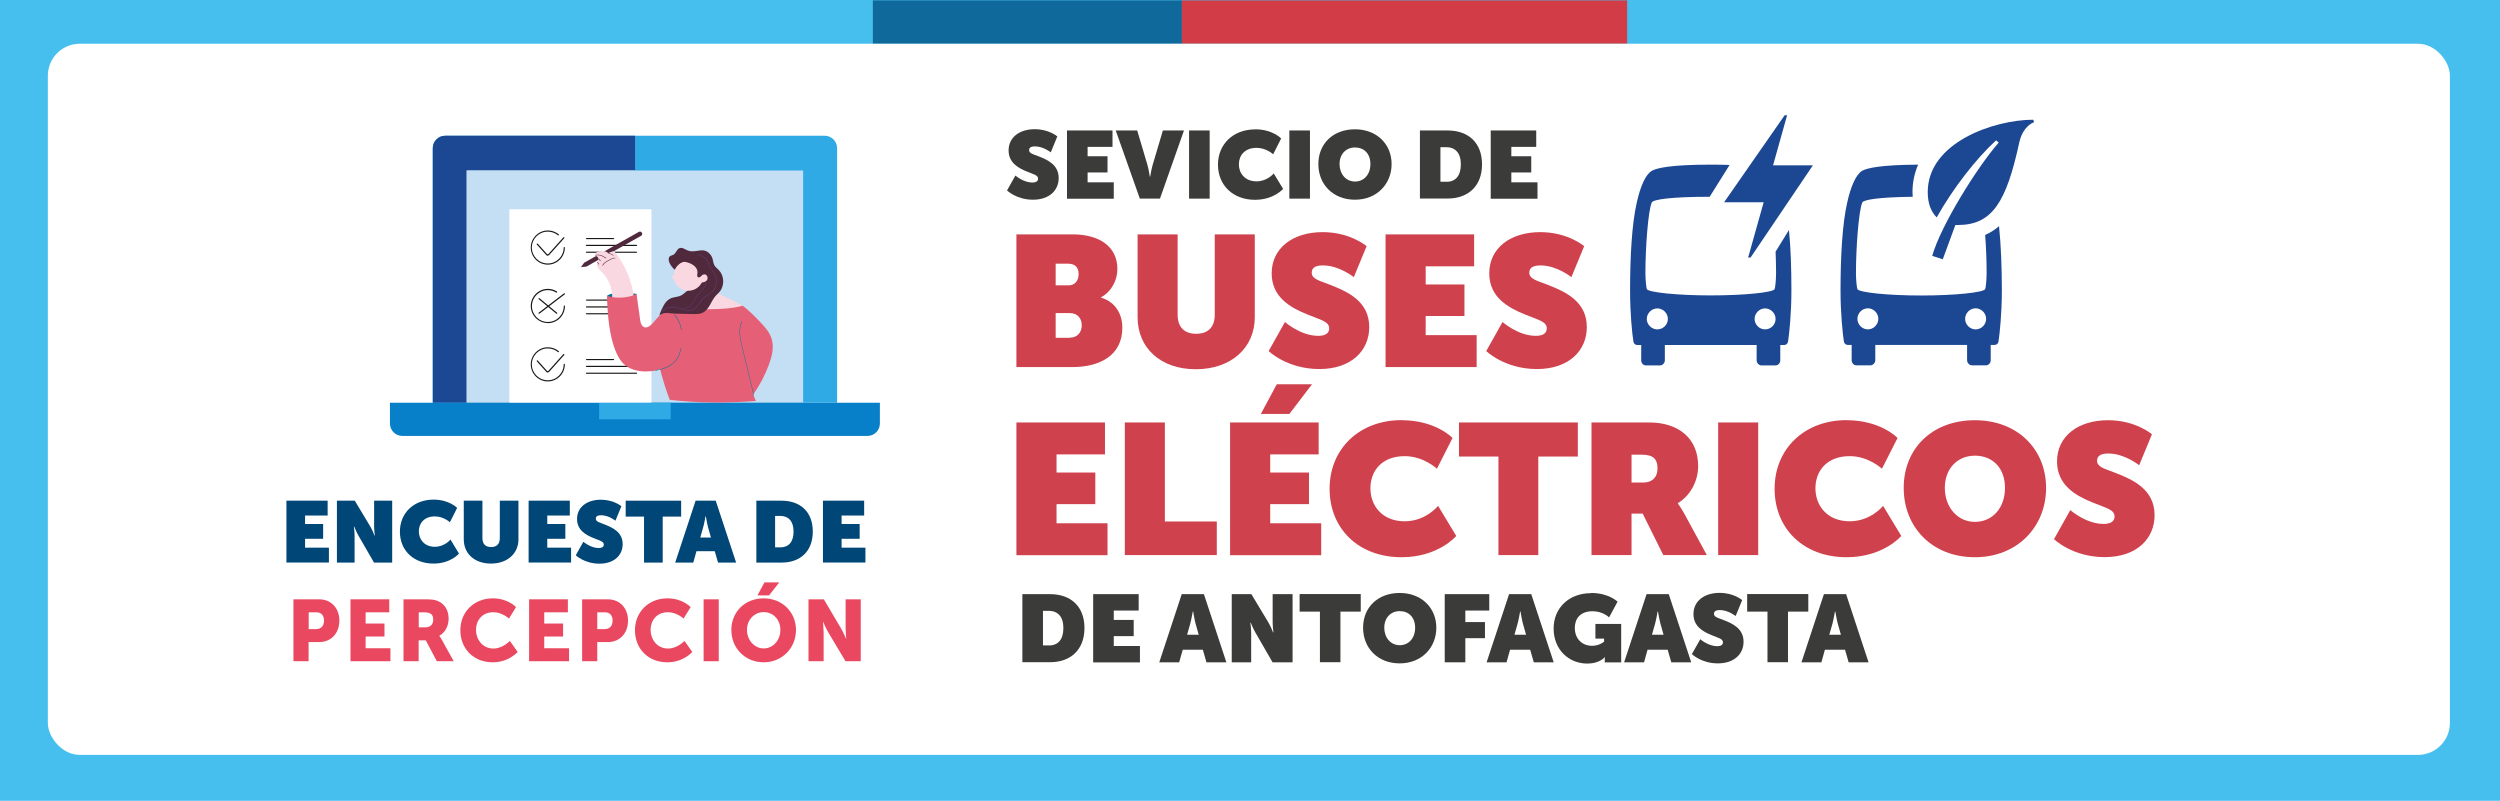 <?xml version="1.0" encoding="UTF-8"?><svg id="Capa_1" xmlns="http://www.w3.org/2000/svg" viewBox="0 0 256 82"><defs><style>.cls-1{fill:#087fc9;}.cls-2{fill:#e94860;}.cls-3{fill:#e55f77;}.cls-4{fill:#3b3b3a;}.cls-5{fill:#46bfef;}.cls-6{fill:#cf414d;}.cls-7{fill:#30aae5;}.cls-8{fill:#fff;}.cls-9{fill:#171715;}.cls-10{fill:#017197;}.cls-11{fill:#fad8e1;}.cls-12{fill:#1b4793;}.cls-13{fill:#004676;}.cls-14{fill:#50293c;}.cls-15{fill:#0f699a;}.cls-16{fill:#613b75;}.cls-17{fill:#c4def4;}.cls-18{fill:#d13c46;}</style></defs><rect class="cls-5" width="256" height="82"/><rect class="cls-15" x="89.38" y=".04" width="31.65" height="4.44"/><rect class="cls-18" x="121.02" y=".04" width="45.6" height="4.44"/><rect class="cls-8" x="4.9" y="4.48" width="245.97" height="72.82" rx="3.27" ry="3.27"/><path class="cls-13" d="M29.32,51.27h4.23v1.52h-2.31v.87h1.85v1.51h-1.85v.91h2.44v1.52h-4.35v-6.34Z"/><path class="cls-13" d="M34.5,51.27h1.83l1.56,2.6c.27.43.45.97.45.97h.04s-.07-.57-.07-.97v-2.6h1.85v6.34h-1.86l-1.57-2.72c-.23-.38-.45-.96-.45-.96h-.04s.07.56.07.96v2.72h-1.81v-6.34Z"/><path class="cls-13" d="M44.38,51.16c1.63,0,2.43.85,2.43.85l-.74,1.47s-.63-.6-1.54-.6c-1.11,0-1.64.72-1.64,1.53s.55,1.58,1.64,1.58c1.01,0,1.6-.74,1.6-.74l.87,1.44s-.85,1.02-2.61,1.02c-2.07,0-3.44-1.37-3.44-3.27s1.41-3.28,3.45-3.28Z"/><path class="cls-13" d="M47.49,51.27h1.91v3.85c0,.6.34.9.89.9s.89-.3.89-.9v-3.85h1.91v3.96c0,1.45-1.13,2.48-2.82,2.48s-2.78-1.03-2.78-2.48v-3.96Z"/><path class="cls-13" d="M54.12,51.27h4.23v1.52h-2.31v.87h1.85v1.51h-1.85v.91h2.44v1.52h-4.35v-6.34Z"/><path class="cls-13" d="M59.72,55.46s.74.66,1.59.66c.28,0,.52-.09.52-.35,0-.34-.42-.41-1.05-.67-.81-.33-1.69-.82-1.69-1.96,0-1.21,1.02-1.97,2.44-1.97,1.33,0,2.1.67,2.1.67l-.61,1.48s-.69-.56-1.47-.56c-.29,0-.54.07-.54.35,0,.31.37.38.89.59.86.34,1.86.8,1.86,2.02,0,1.11-.84,2-2.38,2s-2.42-.86-2.42-.86l.78-1.39Z"/><path class="cls-13" d="M65.96,52.9h-1.89v-1.63h5.68v1.63h-1.89v4.71h-1.91v-4.71Z"/><path class="cls-13" d="M71.23,51.27h2.06l2.09,6.34h-1.85l-.34-1.17h-1.87l-.33,1.17h-1.85l2.09-6.34ZM72.8,55.04l-.29-1.03c-.11-.4-.23-1.13-.23-1.13h-.04s-.12.74-.24,1.13l-.29,1.03h1.09Z"/><path class="cls-13" d="M77.45,51.27h2.57c1.96,0,3.21,1.16,3.21,3.16s-1.25,3.18-3.21,3.18h-2.57v-6.34ZM79.9,56.05c.86,0,1.36-.55,1.36-1.62s-.53-1.6-1.36-1.6h-.53v3.22h.53Z"/><path class="cls-13" d="M84.26,51.27h4.23v1.52h-2.31v.87h1.85v1.51h-1.85v.91h2.44v1.52h-4.35v-6.34Z"/><path class="cls-2" d="M30.05,61.37h2.63c1.23,0,2.07.9,2.07,2.18s-.83,2.2-2.07,2.2h-1.08v1.96h-1.55v-6.34ZM32.37,64.42c.54,0,.81-.36.81-.87s-.27-.85-.78-.85h-.79v1.72h.76Z"/><path class="cls-2" d="M35.89,61.37h3.97v1.33h-2.42v1.15h1.93v1.33h-1.93v1.2h2.54v1.33h-4.09v-6.34Z"/><path class="cls-2" d="M41.33,61.37h2.21c.65,0,.96.04,1.23.15.72.27,1.17.92,1.17,1.84,0,.67-.32,1.41-.95,1.73v.02s.09.12.24.38l1.23,2.22h-1.73l-1.13-2.14h-.73v2.14h-1.55v-6.34ZM43.55,64.24c.5,0,.81-.27.81-.78,0-.48-.18-.76-.96-.76h-.52v1.54h.67Z"/><path class="cls-2" d="M50.46,61.27c1.57,0,2.38.9,2.38.9l-.72,1.17s-.71-.65-1.59-.65c-1.21,0-1.79.9-1.79,1.81s.62,1.91,1.79,1.91c.96,0,1.68-.78,1.68-.78l.8,1.13s-.9,1.06-2.55,1.06c-1.99,0-3.32-1.41-3.32-3.29s1.42-3.26,3.32-3.26Z"/><path class="cls-2" d="M54.18,61.37h3.97v1.33h-2.42v1.15h1.93v1.33h-1.93v1.2h2.54v1.33h-4.09v-6.34Z"/><path class="cls-2" d="M59.61,61.37h2.63c1.23,0,2.07.9,2.07,2.18s-.83,2.2-2.07,2.2h-1.08v1.96h-1.55v-6.34ZM61.92,64.42c.54,0,.81-.36.81-.87s-.27-.85-.78-.85h-.79v1.72h.76Z"/><path class="cls-2" d="M68.34,61.27c1.57,0,2.38.9,2.38.9l-.72,1.17s-.71-.65-1.59-.65c-1.21,0-1.79.9-1.79,1.81s.62,1.91,1.79,1.91c.96,0,1.68-.78,1.68-.78l.8,1.13s-.9,1.06-2.55,1.06c-1.99,0-3.32-1.41-3.32-3.29s1.42-3.26,3.32-3.26Z"/><path class="cls-2" d="M72.05,61.37h1.55v6.34h-1.55v-6.34Z"/><path class="cls-2" d="M78.2,61.27c1.91,0,3.31,1.42,3.31,3.24s-1.4,3.31-3.31,3.31-3.31-1.45-3.31-3.31,1.4-3.24,3.31-3.24ZM78.2,66.4c.95,0,1.71-.82,1.71-1.9s-.76-1.82-1.71-1.82-1.71.78-1.71,1.82.76,1.9,1.71,1.9ZM78.28,59.64h1.52l-1.05,1.33h-1.19l.72-1.33Z"/><path class="cls-2" d="M82.79,61.37h1.57l1.75,2.96c.25.42.53,1.08.53,1.08h.02s-.07-.68-.07-1.08v-2.96h1.55v6.34h-1.56l-1.76-2.95c-.25-.42-.53-1.08-.53-1.08h-.02s.07.68.07,1.08v2.95h-1.55v-6.34Z"/><path class="cls-7" d="M85.72,41.24V15.17c0-.7-.57-1.27-1.27-1.27h-38.87c-.7,0-1.27.57-1.27,1.27v26.07"/><path class="cls-12" d="M65.02,13.9h-19.43c-.7,0-1.27.57-1.27,1.27v26.07h20.71V13.9Z"/><rect class="cls-17" x="47.79" y="17.46" width="34.45" height="23.78"/><rect class="cls-17" x="47.79" y="17.46" width="17.23" height="23.78"/><path class="cls-1" d="M90.1,41.24v2.13c0,.7-.57,1.27-1.27,1.27h-47.63c-.7,0-1.27-.57-1.27-1.27v-2.13"/><rect class="cls-7" x="61.35" y="41.24" width="7.33" height="1.7"/><rect class="cls-8" x="52.16" y="21.43" width="14.55" height="19.79"/><circle class="cls-8" cx="56.1" cy="25.34" r="2.41"/><circle class="cls-8" cx="56.1" cy="31.32" r="2.41"/><circle class="cls-8" cx="56.1" cy="37.3" r="2.41"/><path class="cls-9" d="M56.09,26.19c-.06,0-.11-.02-.15-.07l-.97-1.08s-.02-.07,0-.09c.03-.02.07-.02.09,0l.97,1.08s.08.03.11,0l1.55-1.73s.06-.03.09,0c.03.02.03.06,0,.09l-1.55,1.73s-.09.07-.15.07Z"/><path class="cls-9" d="M56.1,27.1c-.97,0-1.75-.79-1.75-1.75s.79-1.75,1.75-1.75c.41,0,.8.14,1.12.4.03.02.03.06,0,.09-.02.03-.06.03-.09,0-.29-.24-.66-.37-1.04-.37-.9,0-1.63.73-1.63,1.63s.73,1.63,1.63,1.63,1.63-.73,1.63-1.63c0-.04.03-.06.06-.06s.06.03.06.06c0,.97-.79,1.75-1.75,1.75Z"/><path class="cls-9" d="M56.09,38.15c-.06,0-.11-.02-.15-.07l-.97-1.08s-.02-.07,0-.09c.03-.02.07-.02.09,0l.97,1.08s.08.03.11,0l1.55-1.73s.06-.03.09,0c.03.02.03.06,0,.09l-1.55,1.73s-.09.07-.15.07Z"/><path class="cls-9" d="M56.1,39.06c-.97,0-1.75-.79-1.75-1.75s.79-1.75,1.75-1.75c.41,0,.8.14,1.12.4.03.02.03.06,0,.09-.02.03-.06.03-.09,0-.29-.24-.66-.37-1.04-.37-.9,0-1.63.73-1.63,1.63s.73,1.63,1.63,1.63,1.63-.73,1.63-1.63c0-.04.03-.06.06-.06s.06.03.06.06c0,.97-.79,1.75-1.75,1.75Z"/><path class="cls-9" d="M56.1,33.08c-.97,0-1.75-.79-1.75-1.75s.79-1.75,1.75-1.75c.33,0,.65.09.93.27.03.02.04.06.02.09-.02.03-.06.04-.09.02-.26-.16-.56-.25-.86-.25-.9,0-1.63.73-1.63,1.63s.73,1.63,1.63,1.63,1.63-.73,1.63-1.63c0-.04.03-.06.06-.06s.06.03.06.06c0,.97-.79,1.75-1.75,1.75Z"/><path class="cls-9" d="M55.2,32.13s-.04,0-.05-.02c-.02-.03-.02-.07.01-.09l2.59-1.98s.07-.02.09.01c.02.03.02.07-.01.09l-2.59,1.98s-.03.01-.04.01Z"/><path class="cls-9" d="M57,32.13s-.03,0-.04-.01l-1.8-1.49s-.03-.06,0-.09c.02-.03.06-.03.09,0l1.8,1.49s.03.06,0,.09c-.01.02-.03.02-.05.02Z"/><path class="cls-9" d="M65.18,25.19h-5.13s-.06-.03-.06-.06.03-.06.06-.06h5.13s.06.03.06.06-.03.06-.06.06Z"/><path class="cls-9" d="M62.83,24.49h-2.77s-.06-.03-.06-.06.03-.06.06-.06h2.77s.06.03.06.06-.03.06-.06.06Z"/><path class="cls-9" d="M65.18,25.89h-5.13s-.06-.03-.06-.06.03-.06.06-.06h5.13s.06.03.06.06-.03.06-.06.06Z"/><path class="cls-9" d="M65.18,31.49h-5.13s-.06-.03-.06-.06.03-.06.06-.06h5.13s.06.03.06.06-.03.06-.06.06Z"/><path class="cls-9" d="M62.83,30.79h-2.77s-.06-.03-.06-.06.03-.06.06-.06h2.77s.06.03.06.06-.03.06-.06.06Z"/><path class="cls-9" d="M65.18,32.19h-5.13s-.06-.03-.06-.06.03-.06.06-.06h5.13s.06.03.06.06-.03.06-.06.06Z"/><path class="cls-9" d="M65.18,37.58h-5.13s-.06-.03-.06-.06.03-.06.06-.06h5.13s.06.03.06.06-.03.06-.06.06Z"/><path class="cls-9" d="M62.83,36.88h-2.77s-.06-.03-.06-.06.03-.06.06-.06h2.77s.06.03.06.06-.03.06-.06.06Z"/><path class="cls-9" d="M65.18,38.28h-5.13s-.06-.03-.06-.06.03-.06.06-.06h5.13s.06.03.06.06-.03.06-.06.06Z"/><path class="cls-11" d="M73.26,29.95s2.46,1.04,2.94,1.51c0,0-2.34,1.42-5.12.71-2.01-.51,2.19-2.22,2.19-2.22Z"/><path class="cls-10" d="M65.2,30.1s-2.29-.38-3.04.19c0,0,1.02.97.94.95-.08-.02,2-.97,2-.97l.09-.17Z"/><path class="cls-14" d="M59.82,26.9l-.3.4s0,.05.03.05l.5-.05,5.61-3.16c.1-.06.14-.19.08-.29l-.02-.03c-.06-.1-.19-.14-.29-.08l-5.61,3.16Z"/><path class="cls-11" d="M62.69,30.48c.02-.98-.38-1.97-1.09-2.65-.12-.12-.26-.23-.35-.38-.14-.23-.16-.52-.04-.76.03-.06.06-.11.07-.17.02-.17-.19-.29-.34-.37.05-.07.01-.18.06-.24.02-.03.05-.04.08-.06.2-.09.41-.15.62-.15.22,0,.43.08.59.23.19-.12.38-.18.6-.22,1.1,1.35,1.81,3.02,2.03,4.75-.11.03-.2.02-.31.05-.3.08-.61.16-.92.18s-.73-.05-1.01-.2Z"/><path class="cls-14" d="M62.81,26.18s.02,0,.02-.01c0-.01,0-.03,0-.04-.17-.11-.35-.19-.54-.25-.01,0-.03,0-.03.02,0,.01,0,.03.02.03.19.06.36.14.53.25,0,0,0,0,.01,0Z"/><path class="cls-14" d="M62.07,26.45s.02,0,.02-.02c0-.01,0-.03-.02-.03-.07-.02-.12-.06-.18-.1-.02-.01-.04-.03-.06-.04-.26-.17-.59-.22-.88-.15-.01,0-.02.02-.02.03,0,.01.02.02.03.02.28-.07.6-.01.84.15.02.01.04.03.06.04.06.04.12.09.2.11,0,0,0,0,0,0Z"/><path class="cls-14" d="M61.49,26.73s.01,0,.02,0c.01,0,.01-.03,0-.04l-.19-.19s-.03-.01-.04,0c-.01,0-.01.03,0,.04l.19.19s.01,0,.02,0Z"/><path class="cls-14" d="M61.33,27.08s0,0,.01,0c.01,0,.02-.02.01-.03-.04-.08-.1-.15-.16-.21-.01,0-.03,0-.04,0,0,.01,0,.03,0,.04.06.06.11.12.15.2,0,0,.01.01.02.01Z"/><path class="cls-14" d="M61.71,27.21s.02,0,.02-.01c.12-.24.37-.39.64-.53l.24-.12c.13-.07.25-.12.37-.1.01,0,.03,0,.03-.02,0-.01,0-.03-.02-.03-.15-.03-.3.05-.41.1l-.24.12c-.22.12-.53.27-.66.55,0,.01,0,.03.01.03,0,0,0,0,.01,0Z"/><path class="cls-3" d="M76.05,31.3c.64.49,1.21,1.07,1.77,1.65.5.52,1,1.08,1.2,1.77.25.83.04,1.74-.26,2.55-.4,1.11-.95,2.16-1.63,3.13.07.2.2.46.27.66-2.96.22-5.87.23-8.82-.12-.4-1.04-.71-2.08-.99-3.16-.38.25-2.56.61-3.73-.52-.45-.43-1.61-1.93-1.7-6.98.86.33,2.21.24,3.03-.18.08.81.25,1.71.34,2.53.04.38.16.85.54.9.18.02.36-.07.51-.19.42-.34.69-.85,1.14-1.16.37-.25.82-.34,1.27-.39,2.32-.29,4.8.12,7.06-.48Z"/><path class="cls-14" d="M69.17,27.68c-.25-.19-.46-.44-.6-.73-.12-.24-.16-.58.06-.73.09-.06.22-.07.32-.13.28-.15.34-.57.63-.68.29-.11.58.14.87.25.29.11.62.08.94.03.23-.04.46-.08.69-.04.17.03.34.11.47.22.19.16.34.37.41.61.07.23.08.47.19.68.11.2.3.33.46.5.56.58.6,1.58.09,2.2-.13.16-.3.3-.44.46-.24.28-.39.62-.58.94-.18.32-.42.63-.76.78-.29.13-.61.12-.93.12-.44,0-.87-.02-1.31-.03-.34,0-.68-.01-1.02-.05-.19-.02-.38-.05-.57-.02-.21.02-.44.15-.57.26.09-.35.26-.72.43-1.03.17-.32.42-.6.75-.75.34-.14.74-.12,1.07-.3.24-.12.41-.33.63-.48.16-.11.33-.18.49-.29.37-.24.62-.64.69-1.07.06-.43-.06-.89-.34-1.23-.15-.18-.4-.34-.61-.23-.2.1-.26.38-.45.5-.07.04-.15.06-.22.07-.25.05-.56.12-.81.17Z"/><circle class="cls-11" cx="70.5" cy="28.24" r="1.53"/><path class="cls-11" d="M72.43,28.62c-.08.22-.49.36-.68.29s-.08-.31,0-.53c.08-.22.29-.34.48-.27s.28.3.2.52Z"/><path class="cls-11" d="M68.9,28.28s-.07.03-.09.08c-.02.06.01.13.05.16s.09.05.13.08c.02.02.05.06.07.05.03,0,.04-.06.05-.1.01-.1,0-.21-.02-.31,0-.04-.02-.1-.05-.12-.03-.02-.04.03-.05.06-.02.04-.05.08-.09.1Z"/><path class="cls-14" d="M70.51,26.9c.23.09.46.21.64.38.18.18.3.42.27.67,0,.09-.04.18-.03.27,0,.09.07.19.16.19.06,0,.12-.03.16-.06.12-.09.21-.23.36-.27.05-.02.11-.02.15-.05.06-.04.08-.12.07-.19-.01-.07-.05-.14-.08-.2-.24-.41-.54-.79-.93-1.05-.39-.26-.88-.4-1.34-.3-.15.03-.3.1-.36.24-.05.11,0,.33.16.33.06,0,.12-.03.18-.04.09-.02.18-.02.27,0,.11.02.23.06.33.1Z"/><path class="cls-16" d="M67.84,31.91s.01,0,.02,0c.26-.29.65-.45,1.04-.44.26.01.53.1.79.18.38.13.77.26,1.15.13.35-.12.58-.43.81-.72.11-.15.23-.31.36-.44.14-.14.31-.26.47-.37.2-.14.4-.28.57-.47.43-.49.48-1.28.11-1.82-.06-.08-.12-.16-.18-.24-.08-.1-.17-.21-.23-.32-.05-.1-.09-.21-.13-.31-.03-.09-.06-.18-.1-.27-.21-.43-.65-.73-1.12-.76,0,0,0,0,0,0-.01,0-.02.01-.03.02,0,.01,0,.03.02.03.46.03.88.32,1.08.73.04.08.07.17.1.26.04.11.08.22.13.32.07.12.15.23.24.33.06.07.13.15.18.23.35.53.3,1.28-.11,1.76-.16.18-.36.32-.56.46-.16.11-.33.23-.48.38-.14.13-.25.29-.37.44-.23.3-.44.59-.78.71-.37.12-.73,0-1.12-.13-.26-.09-.53-.18-.8-.19-.4-.02-.81.15-1.08.45,0,.01,0,.03,0,.04,0,0,.01,0,.02,0Z"/><path class="cls-16" d="M69.74,31.63s0,0,0,0l.48-.09c.12-.02.24-.05.35-.1.26-.13.4-.4.53-.66.05-.1.11-.21.17-.3.12-.18.27-.35.42-.5.06-.06.12-.13.18-.2.17-.19.4-.48.44-.82,0-.01,0-.03-.02-.03-.01,0-.03,0-.03.02-.03.25-.16.51-.42.8-.06.07-.12.13-.18.19-.15.16-.31.32-.43.51-.06.1-.12.21-.17.31-.13.26-.26.52-.51.64-.1.05-.22.08-.34.1l-.48.09s-.02.02-.02.03c0,.01.01.02.03.02Z"/><path class="cls-10" d="M69.78,33.77s0,0,0,0c.01,0,.02-.02.02-.03-.1-.55-.34-1.08-.69-1.52,0-.01-.03-.01-.04,0-.01,0-.01.02,0,.04.35.43.58.95.68,1.49,0,.01.01.02.03.02Z"/><path class="cls-10" d="M67.12,37.96s0,0,0,0c.53-.09.95-.22,1.31-.4.44-.23.79-.55,1-.92.16-.29.25-.62.33-.94,0-.01,0-.03-.02-.03-.01,0-.03,0-.03.02-.08.31-.16.64-.32.92-.2.37-.54.68-.98.9-.35.18-.76.31-1.29.4-.01,0-.02.02-.02.03,0,.01.01.02.03.02Z"/><path class="cls-10" d="M77.2,40.52s0,0,0,0c.01,0,.02-.02.02-.03l-1.22-5.03c-.22-.9-.38-1.77,0-2.51,0-.01,0-.03-.01-.03-.01,0-.03,0-.03.01-.38.75-.22,1.63,0,2.54l1.22,5.03s.01.02.02.02Z"/><path class="cls-6" d="M104.09,24h5.75c2.7,0,4.58,1.22,4.58,3.55,0,1.14-.59,2.3-1.67,2.89v.04c1.6.47,2.18,1.86,2.18,3.06,0,2.96-2.45,4.05-5.13,4.05h-5.72v-13.58ZM109.42,29.22c.68,0,1.03-.51,1.03-1.16s-.34-1.06-1.08-1.06h-1.27v2.22h1.33ZM109.52,34.58c.87,0,1.25-.61,1.25-1.27s-.38-1.25-1.23-1.25h-1.44v2.53h1.42Z"/><path class="cls-6" d="M116.49,24h4.1v8.24c0,1.29.72,1.94,1.9,1.94s1.9-.65,1.9-1.94v-8.24h4.1v8.49c0,3.11-2.41,5.32-6.04,5.32s-5.96-2.2-5.96-5.32v-8.49Z"/><path class="cls-6" d="M131.59,32.98s1.58,1.41,3.4,1.41c.61,0,1.12-.19,1.12-.76,0-.72-.89-.87-2.26-1.44-1.73-.7-3.63-1.77-3.63-4.2,0-2.6,2.18-4.22,5.22-4.22,2.85,0,4.5,1.44,4.5,1.44l-1.31,3.17s-1.48-1.2-3.15-1.2c-.63,0-1.16.15-1.16.74,0,.66.8.82,1.9,1.25,1.84.72,3.99,1.71,3.99,4.33,0,2.37-1.8,4.29-5.11,4.29s-5.19-1.84-5.19-1.84l1.67-2.98Z"/><path class="cls-6" d="M141.89,24h9.06v3.27h-4.96v1.86h3.97v3.23h-3.97v1.96h5.22v3.27h-9.33v-13.58Z"/><path class="cls-6" d="M153.87,32.98s1.58,1.41,3.4,1.41c.61,0,1.12-.19,1.12-.76,0-.72-.89-.87-2.26-1.44-1.73-.7-3.63-1.77-3.63-4.2,0-2.6,2.18-4.22,5.22-4.22,2.85,0,4.5,1.44,4.5,1.44l-1.31,3.17s-1.48-1.2-3.15-1.2c-.63,0-1.16.15-1.16.74,0,.66.8.82,1.9,1.25,1.84.72,3.99,1.71,3.99,4.33,0,2.37-1.8,4.29-5.11,4.29s-5.19-1.84-5.19-1.84l1.67-2.98Z"/><path class="cls-6" d="M104.09,43.26h9.06v3.27h-4.96v1.86h3.97v3.23h-3.97v1.96h5.22v3.27h-9.33v-13.58Z"/><path class="cls-6" d="M115.18,43.26h4.1v10.14h5.32v3.44h-9.42v-13.58Z"/><path class="cls-6" d="M125.97,43.26h9.06v3.27h-4.96v1.86h3.97v3.23h-3.97v1.96h5.22v3.27h-9.33v-13.58ZM130.74,39.35h3.61l-2.32,3.04h-2.92l1.63-3.04Z"/><path class="cls-6" d="M143.54,43.03c3.49,0,5.2,1.82,5.2,1.82l-1.6,3.15s-1.35-1.29-3.3-1.29c-2.37,0-3.51,1.54-3.51,3.29s1.18,3.38,3.51,3.38c2.17,0,3.42-1.58,3.42-1.58l1.86,3.08s-1.82,2.18-5.6,2.18c-4.43,0-7.37-2.94-7.37-7.01s3.02-7.03,7.39-7.03Z"/><path class="cls-6" d="M153.45,46.75h-4.05v-3.49h12.17v3.49h-4.05v10.09h-4.08v-10.09Z"/><path class="cls-6" d="M162.97,43.26h5.91c2.98,0,5.01,1.61,5.01,4.46,0,1.56-.8,3.02-2.07,3.8v.04c.04.08.3.42.59.93l2.37,4.35h-4.46l-2.11-4.25h-1.14v4.25h-4.1v-13.58ZM168.29,49.41c.91,0,1.44-.55,1.44-1.44s-.36-1.41-1.6-1.41h-1.06v2.85h1.22Z"/><path class="cls-6" d="M175.94,43.26h4.1v13.58h-4.1v-13.58Z"/><path class="cls-6" d="M189.11,43.03c3.49,0,5.2,1.82,5.2,1.82l-1.6,3.15s-1.35-1.29-3.3-1.29c-2.37,0-3.51,1.54-3.51,3.29s1.18,3.38,3.51,3.38c2.17,0,3.42-1.58,3.42-1.58l1.86,3.08s-1.82,2.18-5.6,2.18c-4.43,0-7.37-2.94-7.37-7.01s3.02-7.03,7.39-7.03Z"/><path class="cls-6" d="M202.23,43.03c4.37,0,7.29,2.98,7.29,6.93s-2.92,7.1-7.29,7.1-7.29-3.06-7.29-7.1,2.92-6.93,7.29-6.93ZM202.23,53.44c1.79,0,3.08-1.41,3.08-3.48s-1.29-3.3-3.08-3.3-3.08,1.33-3.08,3.3,1.29,3.48,3.08,3.48Z"/><path class="cls-6" d="M212.01,52.24s1.58,1.41,3.4,1.41c.61,0,1.12-.19,1.12-.76,0-.72-.89-.87-2.26-1.44-1.73-.7-3.63-1.77-3.63-4.2,0-2.6,2.18-4.22,5.22-4.22,2.85,0,4.5,1.44,4.5,1.44l-1.31,3.17s-1.48-1.2-3.15-1.2c-.63,0-1.16.15-1.16.74,0,.66.8.82,1.9,1.25,1.84.72,3.99,1.71,3.99,4.33,0,2.37-1.8,4.29-5.11,4.29s-5.19-1.84-5.19-1.84l1.67-2.98Z"/><path class="cls-4" d="M103.97,17.97s.81.72,1.75.72c.31,0,.58-.1.58-.39,0-.37-.46-.45-1.16-.74-.89-.36-1.86-.91-1.86-2.16,0-1.34,1.12-2.17,2.68-2.17,1.46,0,2.31.74,2.31.74l-.67,1.63s-.76-.61-1.62-.61c-.32,0-.6.08-.6.38,0,.34.41.42.98.64.95.37,2.05.88,2.05,2.23,0,1.22-.93,2.21-2.63,2.21s-2.66-.95-2.66-.95l.86-1.53Z"/><path class="cls-4" d="M109.26,13.36h4.66v1.68h-2.55v.96h2.04v1.66h-2.04v1.01h2.68v1.68h-4.79v-6.98Z"/><path class="cls-4" d="M114.26,13.36h2.19l1.04,3.5c.13.44.25,1.22.25,1.22h.04s.13-.78.26-1.22l1.04-3.5h2.16l-2.46,6.98h-2.06l-2.47-6.98Z"/><path class="cls-4" d="M121.76,13.36h2.11v6.98h-2.11v-6.98Z"/><path class="cls-4" d="M128.52,13.24c1.8,0,2.67.94,2.67.94l-.82,1.62s-.69-.66-1.7-.66c-1.22,0-1.81.79-1.81,1.69s.61,1.74,1.81,1.74c1.11,0,1.76-.81,1.76-.81l.96,1.58s-.94,1.12-2.88,1.12c-2.27,0-3.79-1.51-3.79-3.6s1.55-3.61,3.8-3.61Z"/><path class="cls-4" d="M132.03,13.36h2.11v6.98h-2.11v-6.98Z"/><path class="cls-4" d="M138.75,13.24c2.24,0,3.75,1.53,3.75,3.56s-1.5,3.65-3.75,3.65-3.75-1.57-3.75-3.65,1.5-3.56,3.75-3.56ZM138.75,18.59c.92,0,1.58-.72,1.58-1.79s-.66-1.7-1.58-1.7-1.58.68-1.58,1.7.66,1.79,1.58,1.79Z"/><path class="cls-4" d="M145.4,13.36h2.83c2.16,0,3.53,1.28,3.53,3.47s-1.38,3.5-3.53,3.5h-2.83v-6.98ZM148.09,18.62c.95,0,1.5-.6,1.5-1.79s-.59-1.76-1.5-1.76h-.59v3.54h.59Z"/><path class="cls-4" d="M152.65,13.36h4.66v1.68h-2.55v.96h2.04v1.66h-2.04v1.01h2.68v1.68h-4.79v-6.98Z"/><path class="cls-4" d="M104.69,60.84h2.83c2.16,0,3.53,1.28,3.53,3.47s-1.38,3.5-3.53,3.5h-2.83v-6.98ZM107.39,66.1c.95,0,1.5-.6,1.5-1.79s-.59-1.76-1.5-1.76h-.59v3.54h.59Z"/><path class="cls-4" d="M111.94,60.84h4.66v1.68h-2.55v.96h2.04v1.66h-2.04v1.01h2.68v1.68h-4.79v-6.98Z"/><path class="cls-4" d="M121.02,60.84h2.26l2.3,6.98h-2.04l-.37-1.29h-2.06l-.36,1.29h-2.04l2.3-6.98ZM122.75,65l-.32-1.13c-.12-.44-.25-1.25-.25-1.25h-.04s-.14.81-.26,1.25l-.32,1.13h1.2Z"/><path class="cls-4" d="M126.13,60.84h2.01l1.72,2.86c.29.48.5,1.06.5,1.06h.04s-.08-.62-.08-1.06v-2.86h2.04v6.98h-2.05l-1.73-3c-.25-.42-.5-1.05-.5-1.05h-.04s.08.62.08,1.05v3h-1.99v-6.98Z"/><path class="cls-4" d="M135.16,62.63h-2.08v-1.8h6.26v1.8h-2.08v5.18h-2.1v-5.18Z"/><path class="cls-4" d="M143.33,60.72c2.24,0,3.75,1.53,3.75,3.56s-1.5,3.65-3.75,3.65-3.75-1.57-3.75-3.65,1.5-3.56,3.75-3.56ZM143.33,66.07c.92,0,1.58-.72,1.58-1.79s-.66-1.7-1.58-1.7-1.58.68-1.58,1.7.66,1.79,1.58,1.79Z"/><path class="cls-4" d="M147.94,60.84h4.56v1.68h-2.45v1.18h2.01v1.65h-2.01v2.47h-2.11v-6.98Z"/><path class="cls-4" d="M154.54,60.84h2.26l2.3,6.98h-2.04l-.37-1.29h-2.06l-.36,1.29h-2.04l2.3-6.98ZM156.27,65l-.32-1.13c-.12-.44-.25-1.25-.25-1.25h-.04s-.14.81-.26,1.25l-.32,1.13h1.2Z"/><path class="cls-4" d="M162.93,60.72c1.81,0,2.71.89,2.71.89l-.87,1.61s-.63-.63-1.68-.63c-1.31,0-1.83.8-1.83,1.71,0,1.06.7,1.83,1.77,1.83.65,0,1.16-.34,1.23-.43v-.31h-.89v-1.5h2.64v3.94h-1.68v-.3c0-.11,0-.2.02-.22h-.04c-.09.12-.64.64-1.77.64-1.89,0-3.45-1.42-3.45-3.59,0-2.05,1.51-3.62,3.84-3.62Z"/><path class="cls-4" d="M168.62,60.84h2.26l2.3,6.98h-2.04l-.37-1.29h-2.06l-.36,1.29h-2.04l2.3-6.98ZM170.35,65l-.32-1.13c-.12-.44-.25-1.25-.25-1.25h-.04s-.14.81-.26,1.25l-.32,1.13h1.2Z"/><path class="cls-4" d="M174.1,65.45s.81.72,1.75.72c.31,0,.58-.1.58-.39,0-.37-.46-.45-1.16-.74-.89-.36-1.86-.91-1.86-2.16,0-1.34,1.12-2.17,2.68-2.17,1.46,0,2.31.74,2.31.74l-.67,1.63s-.76-.61-1.62-.61c-.32,0-.6.08-.6.38,0,.34.41.42.98.64.95.37,2.05.88,2.05,2.23,0,1.22-.93,2.21-2.63,2.21s-2.66-.95-2.66-.95l.86-1.53Z"/><path class="cls-4" d="M180.99,62.63h-2.08v-1.8h6.26v1.8h-2.08v5.18h-2.1v-5.18Z"/><path class="cls-4" d="M186.78,60.84h2.26l2.3,6.98h-2.04l-.37-1.29h-2.06l-.36,1.29h-2.04l2.3-6.98ZM188.51,65l-.32-1.13c-.12-.44-.25-1.25-.25-1.25h-.04s-.14.81-.26,1.25l-.32,1.13h1.2Z"/><path class="cls-12" d="M183.19,23.55l-1.37,2.22c.03.76.05,1.51.05,2.18,0,.74-.09,1.54-.15,1.66-.18.34-3.13.64-6.54.64s-6.36-.31-6.54-.64c-.06-.12-.15-.92-.15-1.66,0-2.58.28-6.39.65-7.22.15-.3,1.93-.58,5.93-.58l2.04-3.26c-.57-.02-1.2-.03-1.92-.03-4.09,0-5.56.34-6.08.65-.61.4-1.14,1.57-1.51,3.26-.49,2.15-.68,5.44-.68,9,0,2.33.21,4.39.34,5.19.03.21.18.37.4.37h.4v1.57c0,.28.21.52.49.52h1.44c.25,0,.49-.25.49-.52v-1.57h9.4v1.57c0,.28.25.52.49.52h1.44c.28,0,.49-.25.49-.52v-1.57h.4c.21,0,.37-.15.4-.37.12-.8.34-2.86.34-5.19s-.07-4.4-.25-6.21M169.71,33.73c-.58,0-1.08-.49-1.08-1.07s.49-1.08,1.08-1.08,1.08.49,1.08,1.08-.49,1.07-1.08,1.07M180.74,33.73c-.58,0-1.07-.49-1.07-1.07s.49-1.08,1.07-1.08,1.08.49,1.08,1.08-.49,1.07-1.08,1.07M183,11.8l-1.44,5.13h4.08l-6.38,9.44h-.25l1.59-5.66h-4.05l6.2-8.91h.25Z"/><path class="cls-12" d="M204.71,23.15c-.43.38-.91.68-1.43.91.1,1.29.15,2.71.15,3.89,0,.74-.09,1.54-.15,1.66-.18.34-3.13.65-6.54.65s-6.36-.31-6.54-.65c-.06-.12-.15-.92-.15-1.66,0-2.58.28-6.39.65-7.22.14-.28,1.7-.54,5.16-.58-.01-.16-.02-.32-.02-.5,0-.98.2-1.92.58-2.79-3.84.02-5.25.35-5.76.64-.61.4-1.14,1.57-1.51,3.26-.49,2.15-.68,5.44-.68,9,0,2.33.22,4.39.34,5.19.03.21.18.37.4.37h.4v1.57c0,.28.21.52.49.52h1.44c.25,0,.49-.25.49-.52v-1.57h9.4v1.57c0,.28.25.52.49.52h1.44c.28,0,.49-.25.49-.52v-1.57h.4c.21,0,.37-.15.4-.37.12-.8.34-2.86.34-5.19s-.09-4.71-.29-6.61M191.27,33.73c-.58,0-1.07-.49-1.07-1.08s.49-1.08,1.07-1.08,1.07.49,1.07,1.08-.49,1.08-1.07,1.08M202.3,33.73c-.58,0-1.07-.49-1.07-1.08s.49-1.08,1.07-1.08,1.08.49,1.08,1.08-.49,1.08-1.08,1.08M208.3,12.5c-.71.29-1.29,1.02-1.52,2.06-1.33,6.14-2.77,8.48-6.3,8.48-.08,0-.17,0-.25,0l-1.29,3.51-1.08-.35c.86-3.07,4.61-9.1,6.81-11.6l-.27-.23c-2.03,1.85-4.45,4.97-6.08,7.89-.56-.55-.92-1.39-.92-2.59,0-5.09,6.8-7.41,10.8-7.41l.1.25Z"/></svg>